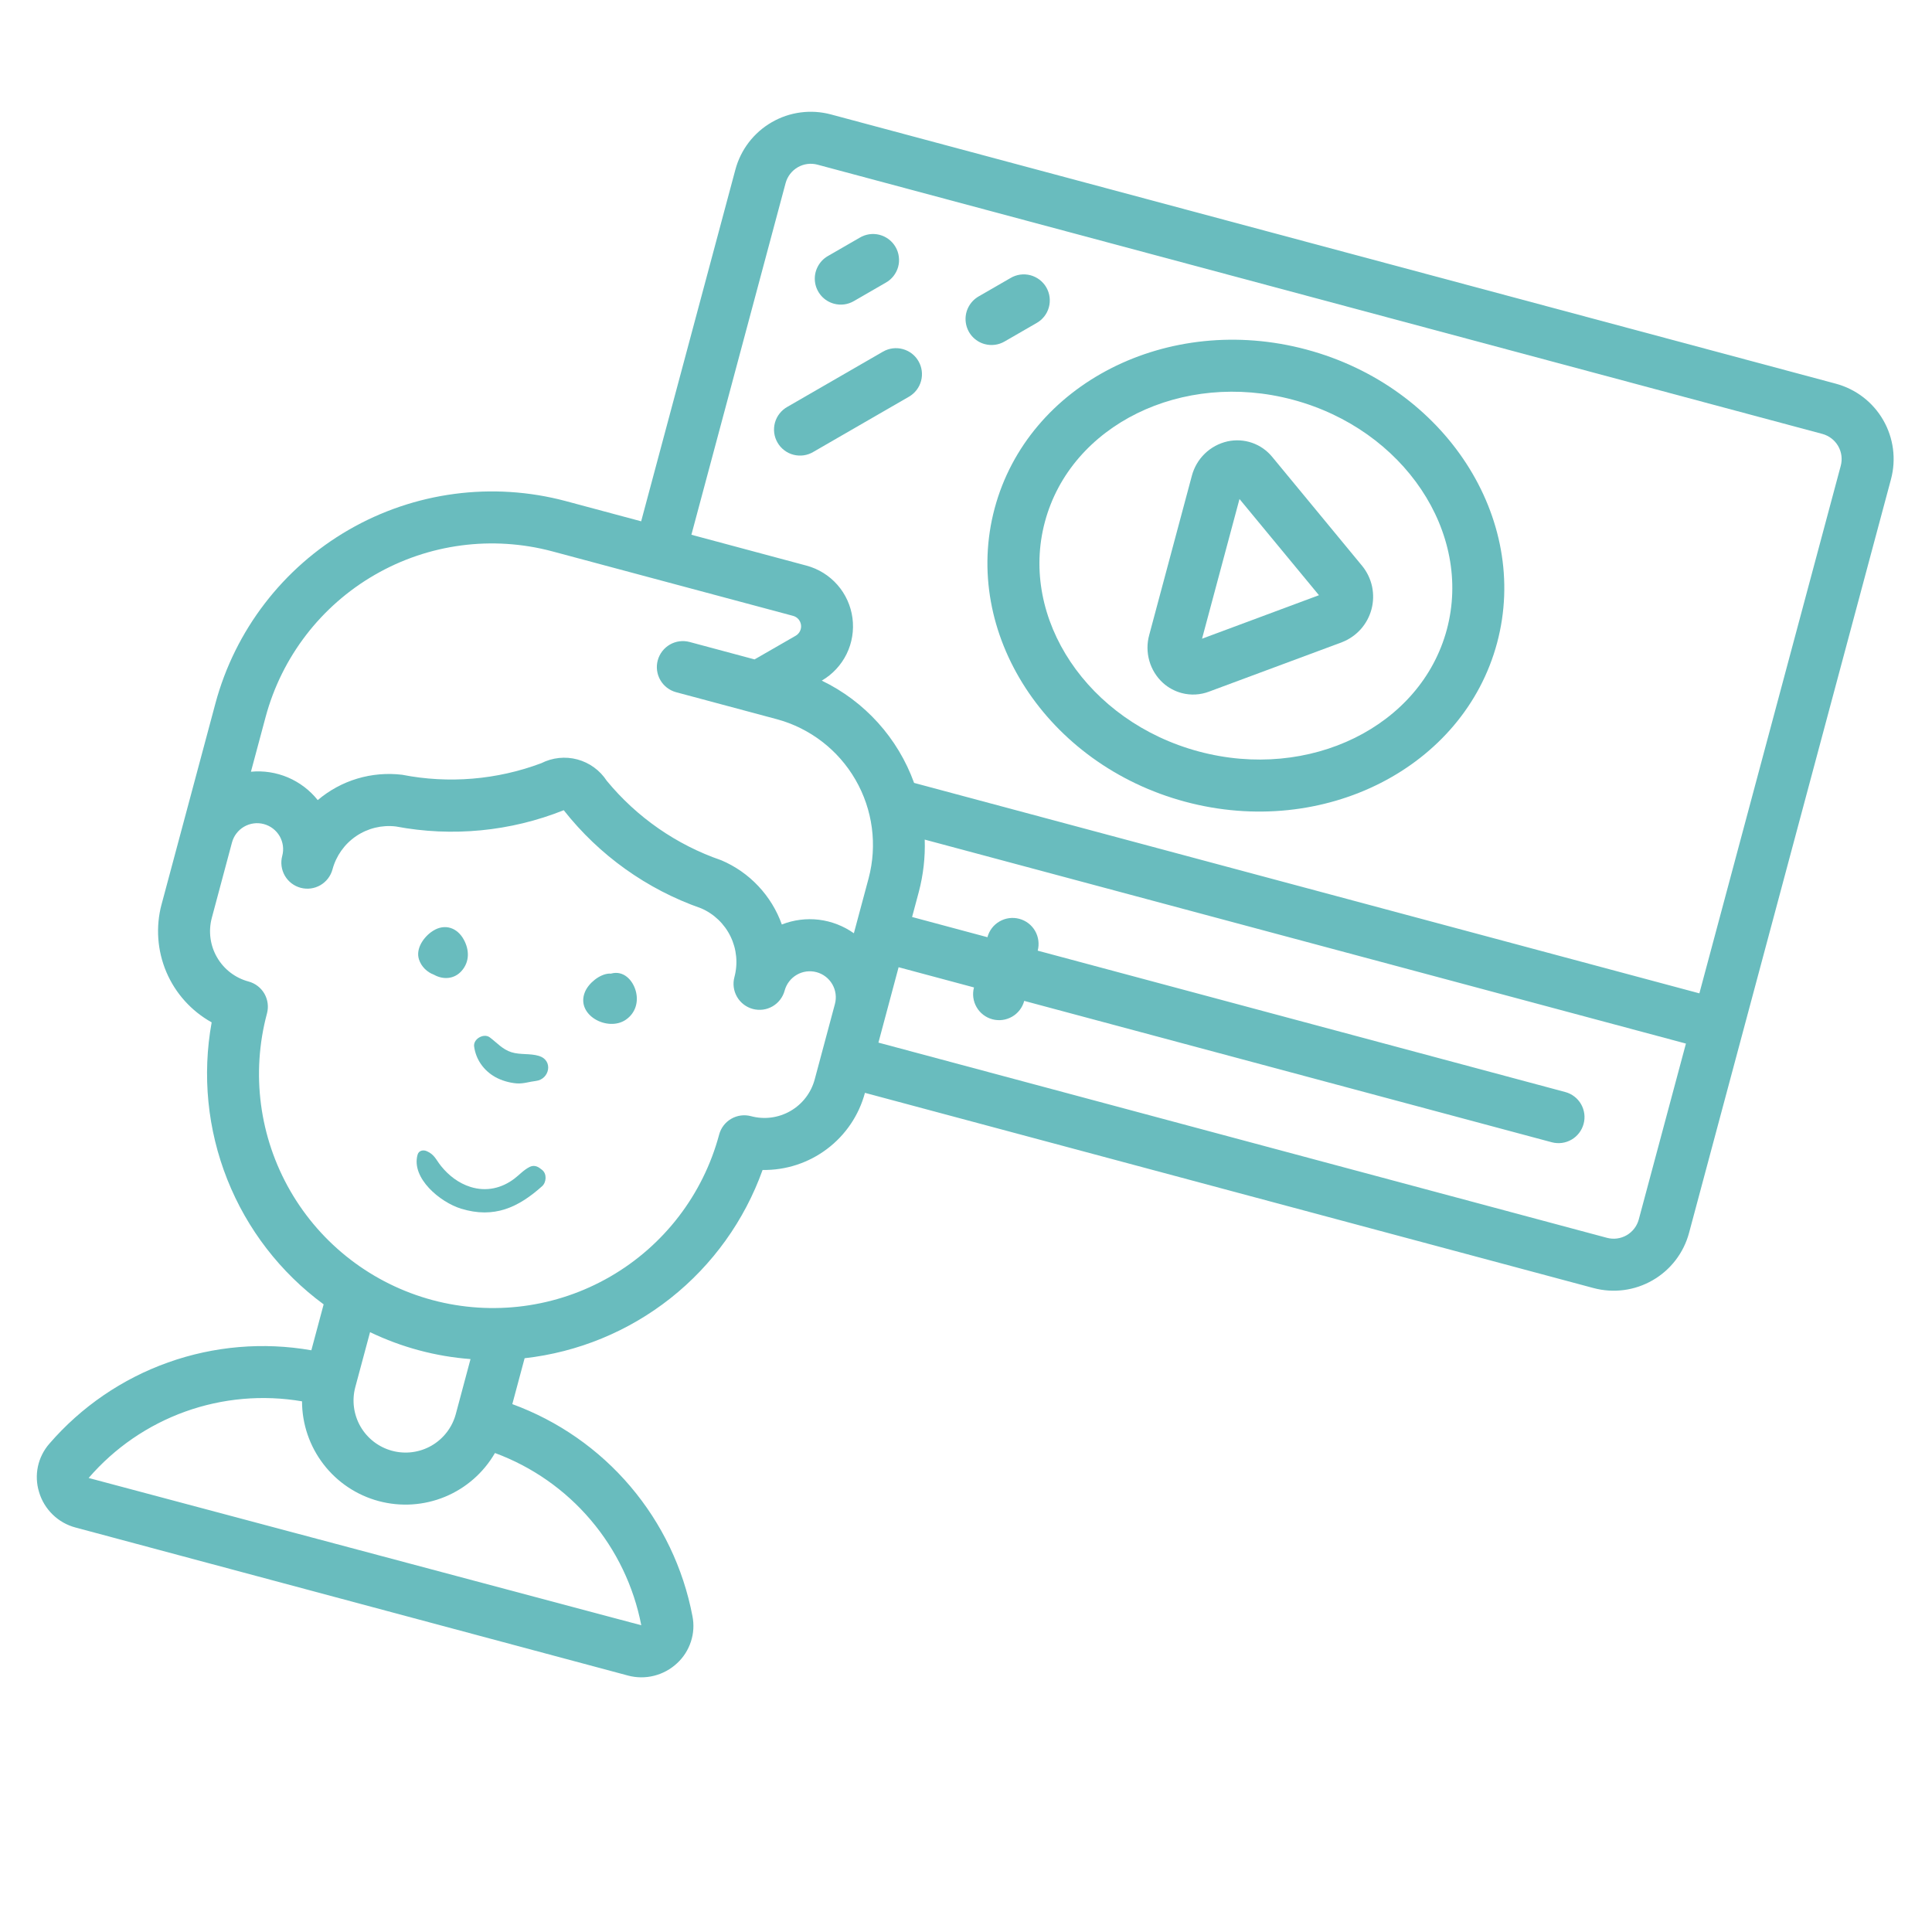 <?xml version="1.0" encoding="UTF-8"?> <svg xmlns="http://www.w3.org/2000/svg" width="52" height="52" viewBox="0 0 52 52" fill="none"> <g clip-path="url(#clip0_120_125)"> <path d="M49.411 10.327L22.365 3.08C21.827 2.936 21.254 3.011 20.772 3.29C20.289 3.568 19.937 4.027 19.793 4.565L17.257 14.031L15.228 13.487C13.256 12.961 11.155 13.239 9.387 14.26C7.619 15.281 6.328 16.961 5.798 18.932L4.348 24.341C4.188 24.945 4.233 25.585 4.477 26.161C4.721 26.736 5.151 27.213 5.697 27.517C5.439 28.937 5.584 30.402 6.117 31.744C6.649 33.086 7.548 34.251 8.711 35.107L8.38 36.343C7.087 36.117 5.758 36.23 4.522 36.671C3.287 37.111 2.186 37.865 1.328 38.858C1.175 39.033 1.069 39.245 1.02 39.473C0.972 39.701 0.983 39.938 1.052 40.161C1.12 40.391 1.247 40.599 1.419 40.766C1.591 40.933 1.803 41.053 2.035 41.114L16.898 45.097C17.129 45.159 17.373 45.162 17.605 45.103C17.837 45.045 18.051 44.928 18.226 44.764C18.397 44.606 18.524 44.406 18.596 44.184C18.669 43.963 18.683 43.726 18.637 43.497C18.391 42.208 17.815 41.005 16.965 40.005C16.116 39.005 15.021 38.243 13.789 37.792L14.12 36.557C15.555 36.396 16.916 35.836 18.048 34.941C19.18 34.045 20.038 32.849 20.525 31.49C21.15 31.5 21.76 31.301 22.259 30.925C22.759 30.549 23.118 30.018 23.28 29.414L42.889 34.668C43.427 34.812 44 34.737 44.482 34.458C44.965 34.18 45.317 33.721 45.461 33.183L50.896 12.899C51.04 12.361 50.965 11.788 50.686 11.305C50.408 10.823 49.949 10.471 49.411 10.327ZM21.145 4.927C21.194 4.748 21.311 4.595 21.472 4.502C21.632 4.409 21.823 4.384 22.003 4.432L49.049 11.679C49.228 11.727 49.381 11.845 49.474 12.005C49.567 12.166 49.592 12.357 49.544 12.537L45.739 26.736L24.603 21.072C24.167 19.865 23.275 18.877 22.118 18.319C22.407 18.151 22.64 17.901 22.787 17.601C22.934 17.301 22.988 16.964 22.944 16.633C22.9 16.302 22.759 15.991 22.538 15.74C22.317 15.489 22.027 15.309 21.704 15.223L18.609 14.393L21.145 4.927ZM14.866 14.84L21.342 16.575C21.398 16.589 21.449 16.62 21.488 16.663C21.526 16.707 21.551 16.761 21.559 16.818C21.567 16.876 21.558 16.934 21.532 16.986C21.507 17.038 21.466 17.082 21.416 17.111L20.309 17.748L18.561 17.279C18.381 17.231 18.19 17.256 18.029 17.349C17.869 17.442 17.751 17.595 17.703 17.774C17.655 17.953 17.68 18.144 17.773 18.305C17.866 18.466 18.019 18.583 18.198 18.631L20.903 19.356C21.799 19.597 22.562 20.184 23.026 20.988C23.49 21.791 23.617 22.746 23.378 23.643L22.982 25.119C22.704 24.922 22.381 24.797 22.043 24.755C21.704 24.714 21.36 24.758 21.043 24.883C20.906 24.498 20.69 24.146 20.41 23.849C20.13 23.551 19.792 23.315 19.416 23.155C18.209 22.74 17.141 21.999 16.33 21.014C16.146 20.732 15.865 20.528 15.539 20.44C15.214 20.353 14.868 20.39 14.568 20.542C13.373 20.99 12.077 21.098 10.825 20.853C10.419 20.804 10.008 20.839 9.617 20.956C9.226 21.073 8.863 21.271 8.552 21.535C8.34 21.269 8.064 21.059 7.75 20.925C7.436 20.792 7.094 20.739 6.754 20.771L7.15 19.294C7.584 17.682 8.64 16.307 10.087 15.472C11.533 14.636 13.252 14.409 14.866 14.84ZM17.26 43.744L2.386 39.78C3.084 38.97 3.98 38.355 4.986 37.993C5.993 37.632 7.075 37.537 8.129 37.717C8.13 38.329 8.333 38.924 8.706 39.409C9.079 39.895 9.602 40.244 10.193 40.402C10.784 40.56 11.411 40.52 11.977 40.286C12.543 40.052 13.015 39.638 13.322 39.108C14.322 39.477 15.21 40.098 15.899 40.91C16.589 41.722 17.058 42.698 17.26 43.744ZM12.268 38.059C12.172 38.417 11.937 38.723 11.616 38.909C11.294 39.094 10.912 39.145 10.553 39.048C10.195 38.952 9.889 38.718 9.703 38.396C9.518 38.075 9.467 37.692 9.563 37.334L9.96 35.855C10.808 36.263 11.725 36.509 12.664 36.58L12.268 38.059ZM21.928 29.052C21.832 29.41 21.598 29.716 21.276 29.902C20.954 30.088 20.572 30.138 20.214 30.042C20.034 29.994 19.843 30.019 19.682 30.112C19.522 30.204 19.404 30.357 19.356 30.537C18.924 32.151 17.868 33.527 16.421 34.362C14.974 35.198 13.254 35.424 11.64 34.992C10.026 34.559 8.65 33.503 7.815 32.056C6.98 30.609 6.753 28.89 7.186 27.276C7.234 27.096 7.208 26.905 7.116 26.744C7.023 26.584 6.87 26.466 6.691 26.418C6.332 26.322 6.026 26.088 5.841 25.766C5.655 25.445 5.605 25.062 5.701 24.704L6.244 22.675C6.292 22.496 6.41 22.343 6.57 22.25C6.731 22.157 6.922 22.132 7.101 22.18C7.281 22.228 7.434 22.346 7.527 22.506C7.619 22.667 7.645 22.858 7.596 23.038C7.548 23.217 7.574 23.408 7.666 23.569C7.759 23.73 7.912 23.847 8.091 23.895C8.271 23.943 8.462 23.918 8.623 23.825C8.783 23.732 8.901 23.579 8.949 23.4C9.047 23.035 9.273 22.717 9.585 22.505C9.898 22.293 10.277 22.2 10.652 22.244C12.17 22.531 13.739 22.38 15.173 21.807C16.129 23.021 17.411 23.937 18.87 24.447C19.217 24.596 19.498 24.866 19.663 25.206C19.828 25.546 19.865 25.934 19.767 26.299C19.719 26.478 19.744 26.669 19.837 26.83C19.93 26.991 20.083 27.108 20.262 27.156C20.441 27.204 20.633 27.179 20.793 27.086C20.954 26.993 21.071 26.84 21.119 26.661C21.168 26.482 21.285 26.329 21.446 26.236C21.606 26.143 21.797 26.118 21.977 26.166C22.156 26.214 22.309 26.331 22.402 26.492C22.495 26.653 22.52 26.844 22.472 27.023L21.928 29.052ZM43.251 33.316L23.643 28.062L24.186 26.033L26.215 26.577C26.167 26.756 26.192 26.947 26.285 27.108C26.378 27.269 26.53 27.386 26.71 27.434C26.889 27.482 27.08 27.457 27.241 27.364C27.402 27.271 27.519 27.119 27.567 26.939L41.766 30.744C41.946 30.792 42.137 30.767 42.297 30.674C42.458 30.581 42.575 30.428 42.623 30.249C42.672 30.07 42.646 29.879 42.554 29.718C42.461 29.557 42.308 29.44 42.129 29.392L27.93 25.587C27.977 25.408 27.952 25.217 27.86 25.056C27.767 24.895 27.614 24.778 27.434 24.73C27.255 24.682 27.064 24.707 26.903 24.8C26.742 24.892 26.625 25.045 26.577 25.225L24.549 24.681L24.73 24.005C24.851 23.546 24.905 23.073 24.889 22.598L45.377 28.088L44.108 32.821C44.06 33 43.943 33.153 43.782 33.246C43.621 33.339 43.431 33.364 43.251 33.316Z" fill="#69BCBE"></path> <path d="M31.902 21.579C35.63 22.578 39.395 20.661 40.294 17.305C41.193 13.949 38.892 10.407 35.163 9.408C31.435 8.409 27.671 10.326 26.771 13.682C25.872 17.037 28.174 20.58 31.902 21.579ZM34.801 10.76C37.783 11.559 39.641 14.333 38.942 16.943C38.243 19.552 35.247 21.026 32.265 20.226C29.282 19.427 27.424 16.653 28.124 14.044C28.823 11.435 31.819 9.961 34.801 10.76Z" fill="#69BCBE"></path> <path d="M31.304 18.383C31.447 18.511 31.617 18.603 31.802 18.653C32.048 18.719 32.308 18.705 32.545 18.614L36.121 17.285L36.127 17.282C36.318 17.207 36.489 17.087 36.626 16.934C36.763 16.78 36.861 16.596 36.914 16.398C36.967 16.199 36.972 15.991 36.93 15.789C36.887 15.588 36.798 15.4 36.669 15.239L34.239 12.294C34.097 12.122 33.91 11.991 33.698 11.918C33.487 11.845 33.26 11.832 33.041 11.879C32.81 11.931 32.599 12.044 32.429 12.208C32.259 12.372 32.138 12.58 32.078 12.809L30.932 17.088C30.868 17.317 30.869 17.559 30.935 17.788C31 18.017 31.128 18.223 31.304 18.383ZM33.361 13.431L35.5 16.02L32.353 17.191L33.361 13.431Z" fill="#69BCBE"></path> <path d="M22.449 8.175C22.628 8.223 22.82 8.198 22.98 8.105L23.837 7.61C23.919 7.565 23.99 7.504 24.048 7.431C24.105 7.358 24.148 7.275 24.173 7.185C24.198 7.096 24.204 7.002 24.192 6.91C24.181 6.818 24.151 6.729 24.104 6.648C24.058 6.568 23.996 6.497 23.922 6.441C23.848 6.385 23.763 6.344 23.673 6.32C23.583 6.297 23.49 6.292 23.398 6.305C23.306 6.319 23.217 6.35 23.138 6.398L22.28 6.893C22.16 6.962 22.064 7.066 22.003 7.19C21.941 7.314 21.918 7.453 21.936 7.591C21.954 7.728 22.013 7.857 22.104 7.961C22.195 8.065 22.315 8.139 22.449 8.175Z" fill="#69BCBE"></path> <path d="M24.721 9.721C24.629 9.56 24.476 9.443 24.296 9.395C24.117 9.347 23.926 9.372 23.765 9.465L21.193 10.95C21.112 10.995 21.041 11.056 20.983 11.129C20.925 11.202 20.883 11.286 20.858 11.375C20.833 11.465 20.827 11.558 20.838 11.65C20.85 11.743 20.88 11.832 20.927 11.912C20.973 11.993 21.035 12.063 21.109 12.119C21.183 12.176 21.267 12.217 21.358 12.24C21.448 12.263 21.541 12.268 21.633 12.255C21.725 12.242 21.814 12.21 21.893 12.162L24.465 10.677C24.626 10.584 24.743 10.432 24.791 10.252C24.839 10.073 24.814 9.882 24.721 9.721Z" fill="#69BCBE"></path> <path d="M26.506 9.262C26.686 9.31 26.877 9.285 27.037 9.192L27.895 8.697C27.976 8.652 28.047 8.592 28.105 8.519C28.163 8.446 28.205 8.362 28.23 8.272C28.255 8.183 28.261 8.089 28.25 7.997C28.238 7.905 28.208 7.816 28.162 7.735C28.115 7.655 28.053 7.584 27.979 7.528C27.905 7.472 27.82 7.431 27.731 7.407C27.641 7.384 27.547 7.379 27.455 7.392C27.363 7.406 27.274 7.437 27.195 7.485L26.337 7.98C26.218 8.049 26.121 8.153 26.06 8.277C25.998 8.401 25.976 8.54 25.994 8.678C26.012 8.815 26.07 8.944 26.161 9.048C26.253 9.152 26.372 9.227 26.506 9.262Z" fill="#69BCBE"></path> <path d="M12.483 25.29C12.308 24.968 11.973 24.851 11.653 25.054C11.411 25.207 11.181 25.529 11.277 25.824C11.34 26.017 11.495 26.167 11.68 26.235C11.928 26.374 12.227 26.358 12.427 26.129C12.642 25.883 12.634 25.566 12.483 25.29Z" fill="#69BCBE"></path> <path d="M17.109 26.663C17.025 26.373 16.781 26.117 16.455 26.202C16.452 26.203 16.448 26.205 16.444 26.206C16.428 26.205 16.412 26.203 16.395 26.204C16.137 26.22 15.846 26.46 15.747 26.692C15.48 27.318 16.356 27.78 16.843 27.447C17.105 27.268 17.195 26.963 17.109 26.663Z" fill="#69BCBE"></path> <path d="M14.508 28.421C14.263 28.346 14.007 28.396 13.766 28.321C13.523 28.244 13.38 28.069 13.183 27.921C13.022 27.8 12.734 27.962 12.761 28.165C12.808 28.515 13.016 28.81 13.325 28.986C13.497 29.083 13.713 29.145 13.91 29.16C14.092 29.172 14.245 29.114 14.422 29.094C14.793 29.051 14.898 28.541 14.508 28.421Z" fill="#69BCBE"></path> <path d="M14.59 31.488C14.573 31.475 14.555 31.461 14.538 31.448C14.451 31.381 14.354 31.358 14.254 31.409C14.096 31.488 13.982 31.619 13.844 31.724C13.505 31.981 13.092 32.081 12.662 31.946C12.344 31.846 12.077 31.64 11.871 31.384C11.733 31.214 11.698 31.075 11.485 30.983C11.386 30.941 11.27 30.968 11.239 31.079C11.062 31.713 11.851 32.36 12.408 32.531C13.303 32.806 13.955 32.496 14.592 31.926C14.707 31.823 14.724 31.591 14.59 31.488Z" fill="#69BCBE"></path> </g> <defs> <clipPath id="clip0_120_125"> <rect width="42" height="42" fill="white" transform="translate(10.871) rotate(15)"></rect> </clipPath> </defs> </svg> 